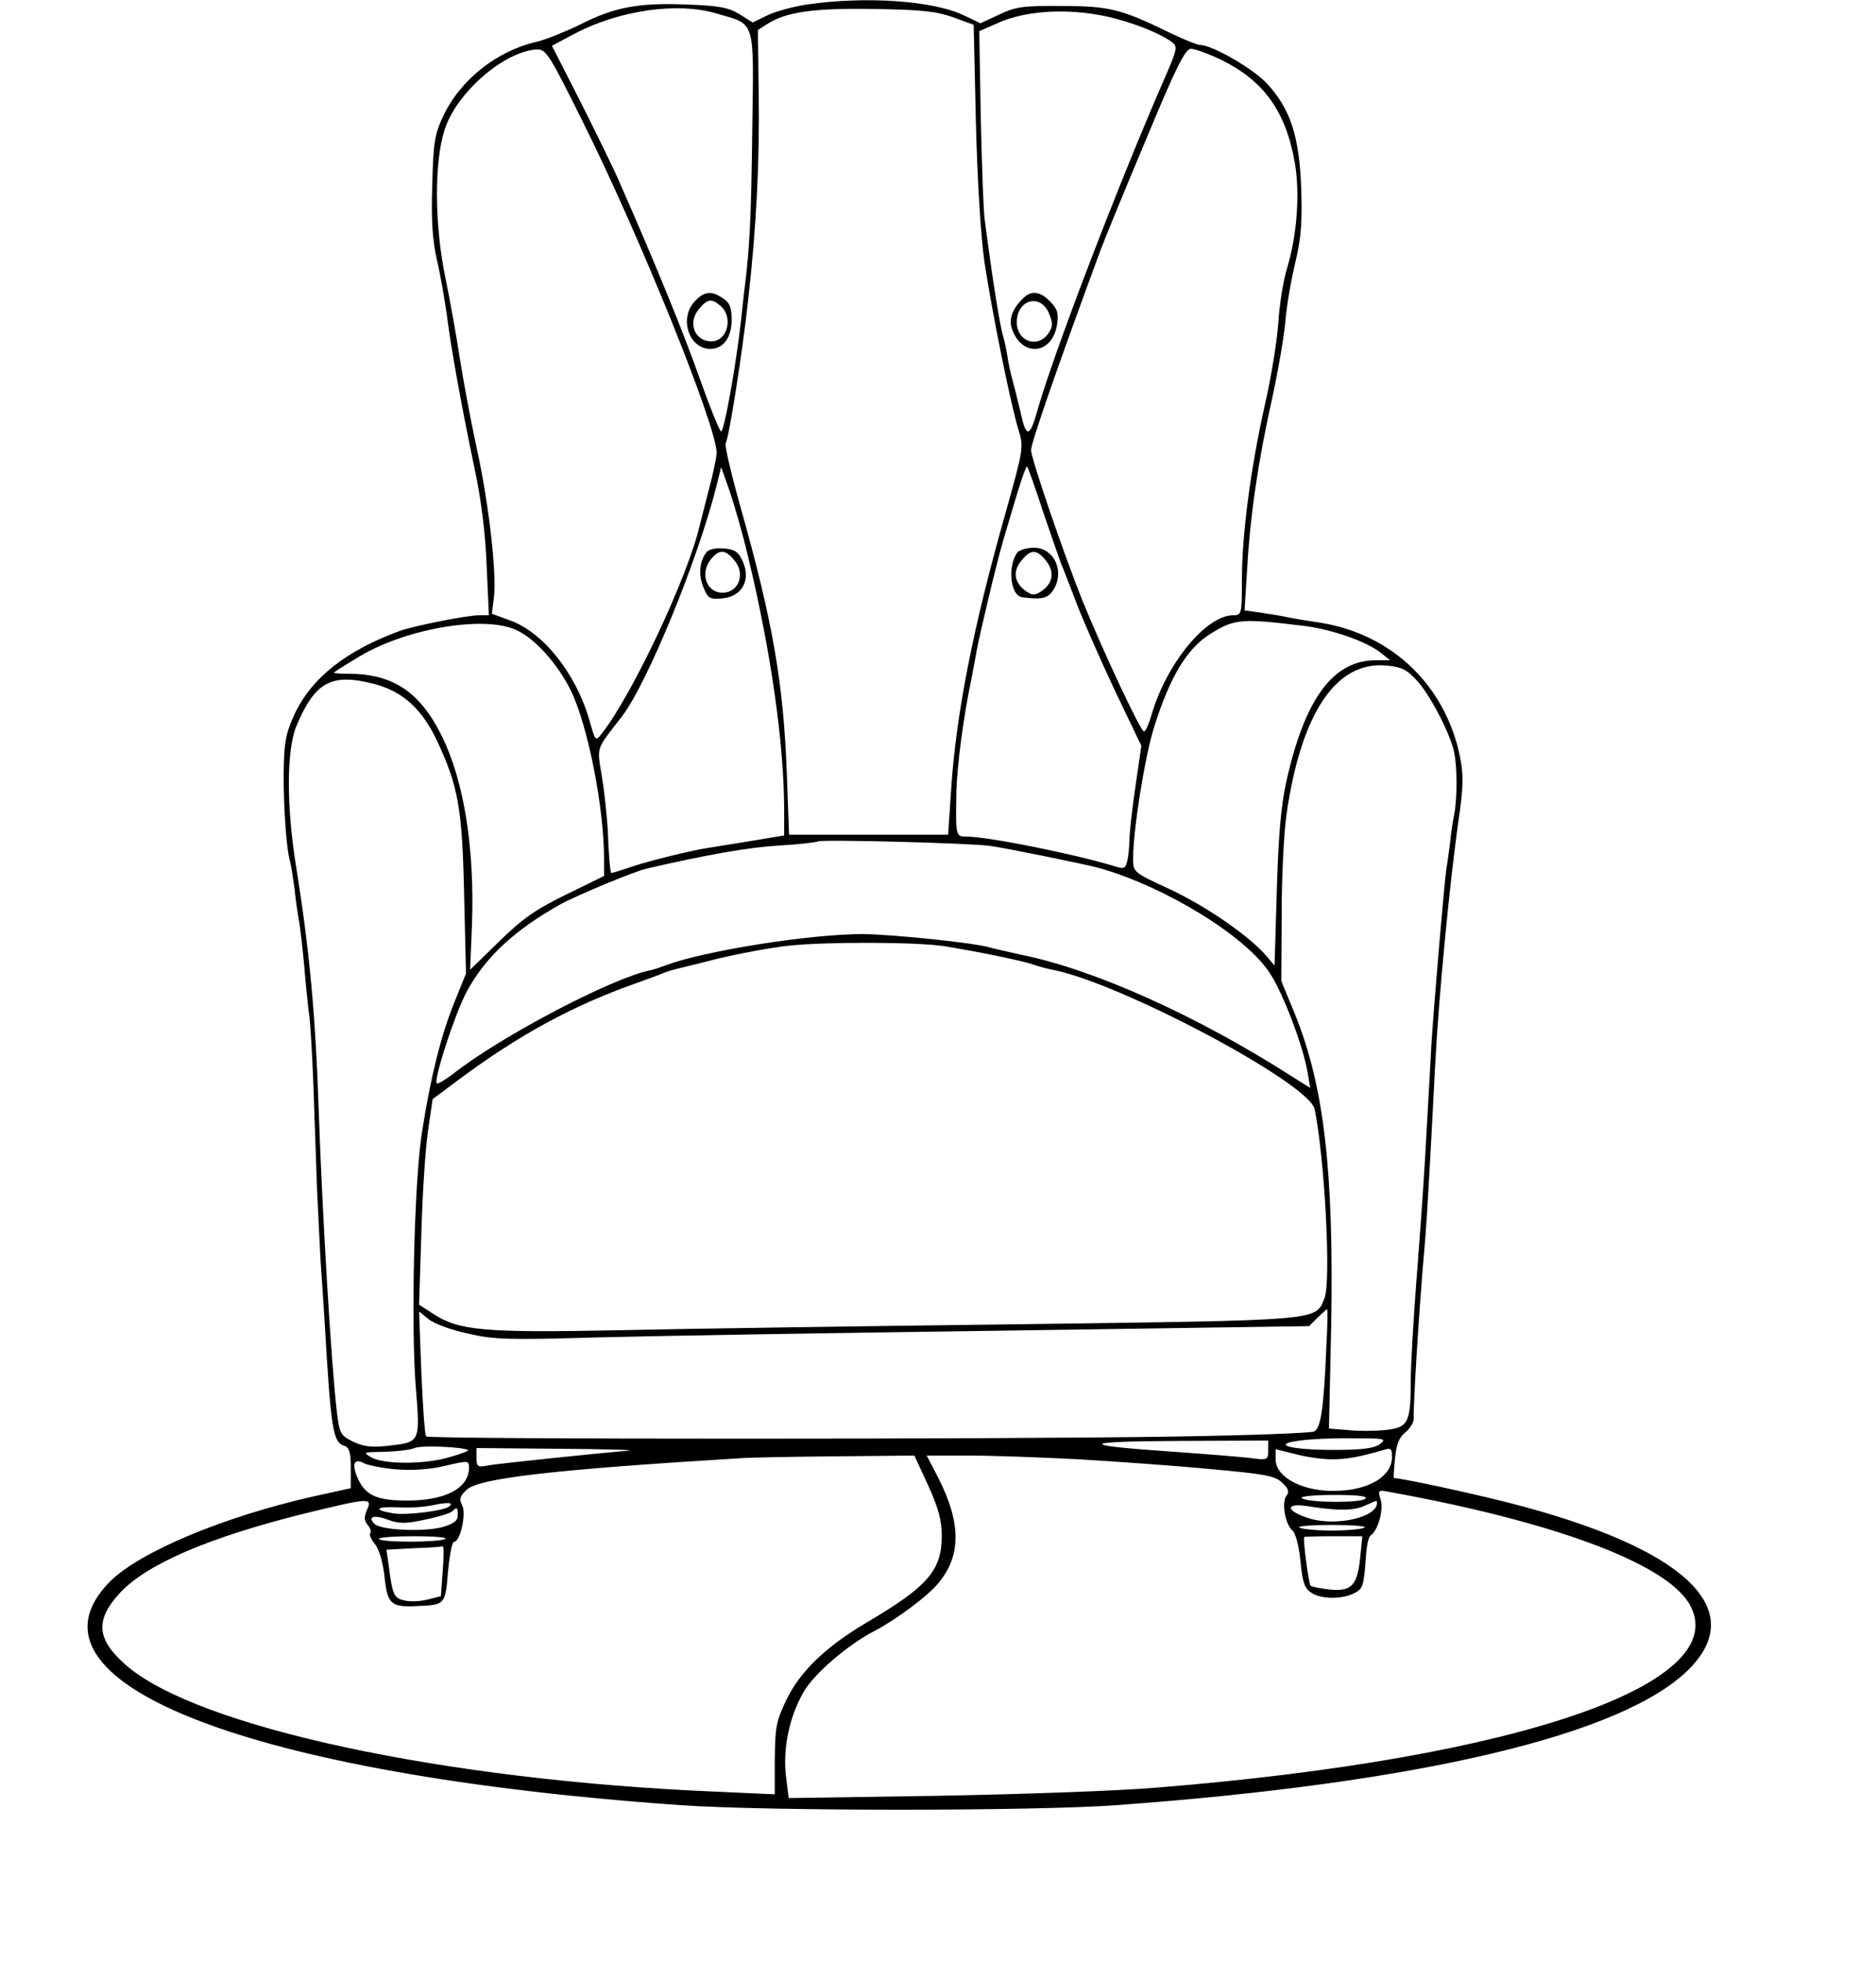 <?xml version="1.0" standalone="no"?>
<!DOCTYPE svg PUBLIC "-//W3C//DTD SVG 20010904//EN"
 "http://www.w3.org/TR/2001/REC-SVG-20010904/DTD/svg10.dtd">
<svg version="1.0" xmlns="http://www.w3.org/2000/svg"
 width="500pt" height="523pt" viewBox="0 0 500 523"
 preserveAspectRatio="xMidYMid meet">

<g transform="translate(0,523) scale(0.1,-0.1)"
fill="#000000" stroke="none">
<path d="M2151 5218 c-35 -5 -82 -18 -104 -28 l-41 -20 -35 22 c-29 18 -55 23
-142 26 -128 5 -192 -7 -284 -54 -39 -19 -89 -39 -113 -45 -107 -24 -205 -101
-251 -199 -23 -49 -26 -70 -29 -185 -3 -95 1 -149 13 -200 9 -38 20 -104 26
-145 11 -87 37 -233 74 -410 17 -78 29 -174 32 -257 l6 -133 -25 0 c-33 0
-174 -28 -213 -42 -144 -53 -236 -126 -281 -224 -23 -51 -27 -73 -28 -159 0
-98 8 -205 18 -235 2 -8 7 -39 11 -69 3 -30 8 -64 10 -75 5 -24 13 -94 20
-178 3 -31 7 -72 10 -90 2 -18 7 -96 10 -173 3 -77 7 -205 10 -285 4 -80 8
-170 10 -200 2 -30 7 -98 10 -150 17 -291 22 -325 53 -334 13 -5 17 -18 17
-59 l0 -54 -100 -22 c-239 -54 -461 -147 -541 -226 -267 -268 367 -516 1521
-597 230 -16 938 -16 1160 0 809 59 1351 187 1526 362 162 162 -13 325 -479
444 -106 27 -287 66 -307 66 -1 0 0 24 3 52 4 39 11 57 28 70 12 10 22 26 22
36 -2 35 15 301 27 437 5 57 8 92 20 315 3 52 7 138 10 190 10 190 38 478 61
644 15 101 15 129 5 180 -39 189 -181 325 -371 356 -41 6 -82 13 -90 15 -8 2
-37 7 -64 11 l-49 7 7 111 c8 142 29 286 67 456 16 74 32 167 35 205 3 39 15
108 26 154 16 67 19 107 16 200 -5 138 -29 211 -91 278 -37 40 -146 103 -178
103 -8 0 -47 16 -86 35 -125 61 -158 69 -284 69 -102 1 -123 -2 -166 -23 l-50
-23 -44 21 c-80 39 -261 52 -418 29z m-241 -24 c105 -31 99 -11 95 -309 -3
-241 -7 -314 -20 -420 -3 -22 -7 -62 -10 -90 -14 -123 -45 -295 -53 -295 -4 0
-29 62 -56 138 -42 120 -120 311 -213 522 -15 36 -63 133 -105 217 l-77 151
62 33 c119 62 273 84 377 53z m630 -10 l55 -20 6 -260 c4 -158 13 -304 23
-374 20 -131 68 -371 90 -444 15 -49 14 -51 -33 -220 -88 -309 -135 -548 -147
-756 l-7 -105 -212 0 -212 0 -6 165 c-9 239 -37 402 -123 707 -25 89 -43 166
-40 171 9 15 45 244 60 382 22 195 31 372 28 557 l-2 163 25 16 c49 32 125 43
285 40 127 -2 165 -6 210 -22z m410 2 c67 -15 141 -44 173 -68 17 -12 15 -19
-24 -108 -124 -285 -294 -731 -334 -874 -20 -72 -30 -74 -44 -9 -8 32 -17 72
-22 88 -5 17 -11 46 -14 65 -3 19 -8 43 -11 52 -9 31 -26 133 -49 308 -4 25
-8 149 -11 276 l-4 231 48 21 c74 34 186 41 292 18z m-1398 -278 c152 -304
358 -814 358 -885 0 -11 -9 -55 -21 -99 -11 -43 -22 -86 -24 -94 -31 -136
-179 -450 -260 -554 -18 -23 -18 -23 -34 34 -36 125 -123 234 -211 266 l-49
18 5 40 c9 62 -13 255 -46 404 -16 74 -36 182 -45 240 -9 59 -26 154 -38 212
-29 139 -30 309 -2 394 31 98 156 207 243 214 27 2 33 -7 124 -190z m1702 163
c114 -56 173 -137 197 -275 14 -82 6 -191 -20 -279 -11 -34 -21 -100 -24 -147
-3 -47 -19 -146 -36 -220 -38 -170 -61 -344 -61 -466 0 -91 -1 -94 -23 -94
-72 0 -178 -128 -218 -266 -7 -24 -16 -44 -20 -44 -9 0 -110 216 -164 349 -49
122 -136 376 -137 401 0 19 67 213 184 530 11 30 66 164 122 297 80 193 105
243 120 243 10 0 46 -13 80 -29z m-473 -1208 c22 -65 44 -127 48 -138 5 -11
23 -58 41 -105 18 -47 64 -151 102 -232 l70 -146 -16 -110 c-9 -61 -16 -126
-16 -144 0 -18 -3 -43 -6 -55 -5 -19 -9 -20 -37 -11 -106 32 -334 78 -392 78
-28 0 -28 1 -26 120 2 70 18 195 40 300 5 25 11 59 14 75 7 40 54 238 71 295
48 164 60 199 64 196 2 -3 22 -58 43 -123z m-787 -118 c61 -253 96 -498 96
-678 l0 -64 -102 -17 c-57 -9 -112 -18 -123 -20 -69 -14 -156 -37 -192 -50
-24 -8 -44 -14 -44 -13 -3 4 -7 52 -9 112 -2 33 -8 96 -15 140 -14 87 -19 73
51 163 68 87 205 421 255 622 l11 45 23 -65 c12 -36 35 -114 49 -175z m1486
-184 c73 -10 162 -41 200 -71 l25 -20 -38 0 c-115 0 -190 -104 -239 -325 -14
-64 -21 -147 -25 -289 l-6 -200 -22 26 c-45 53 -163 134 -258 178 -97 45 -97
45 -97 82 0 75 31 270 56 350 43 136 88 210 151 249 64 40 83 41 253 20z
m-2105 -10 c50 -22 112 -91 147 -163 45 -93 88 -311 88 -448 l0 -45 -102 -50
c-82 -40 -117 -65 -178 -125 l-77 -75 5 122 c7 202 -21 380 -80 500 -58 118
-130 167 -250 167 -21 0 -38 1 -38 3 0 1 26 18 58 37 124 79 339 117 427 77z
m2404 -138 c36 -41 88 -143 97 -190 8 -39 8 -121 0 -163 -4 -19 -9 -53 -11
-75 -3 -22 -7 -54 -10 -70 -6 -42 -34 -371 -40 -470 -2 -44 -7 -125 -10 -180
-9 -171 -15 -254 -30 -450 -8 -104 -15 -225 -15 -267 0 -111 -7 -124 -69 -130
-28 -3 -73 -3 -100 0 l-49 4 6 277 c7 409 -19 635 -96 826 l-37 90 1 180 c0
99 6 218 13 265 39 270 132 408 266 396 42 -4 55 -11 84 -43z m-2782 -6 c76
-20 127 -66 167 -150 57 -122 68 -179 73 -412 l5 -210 -31 -77 c-36 -88 -64
-203 -86 -344 -21 -130 -30 -515 -17 -679 12 -151 13 -149 -74 -159 -44 -5
-65 -2 -93 11 -34 17 -36 22 -43 78 -15 124 -39 530 -48 790 -9 272 -25 440
-60 660 -27 164 -27 318 1 382 49 116 93 139 206 110z m1643 -432 c32 -4 255
-49 290 -59 177 -50 393 -183 455 -281 36 -55 88 -194 100 -263 l7 -42 -51 32
c-248 159 -523 283 -715 322 -40 9 -80 18 -87 20 -33 12 -265 36 -341 36 -141
0 -423 -45 -523 -83 -16 -6 -34 -12 -40 -13 -100 -19 -400 -176 -528 -277 -21
-16 -40 -27 -43 -25 -9 9 48 184 79 243 49 92 127 165 250 234 41 23 199 89
232 96 161 37 268 56 350 61 55 3 102 9 105 11 5 6 402 -4 460 -12z m-125
-267 c89 -14 209 -39 235 -48 14 -5 36 -11 50 -14 177 -31 690 -303 704 -373
27 -135 44 -460 26 -504 -25 -60 0 -58 -817 -69 -411 -5 -892 -12 -1068 -16
-352 -7 -422 -1 -489 43 l-39 25 6 191 c3 106 11 229 18 274 l12 83 71 53
c160 119 304 197 471 256 33 12 67 24 75 28 8 3 20 7 25 8 6 2 58 14 116 29
58 14 144 30 190 35 100 11 343 10 414 -1z m1020 -1070 c-7 -166 -15 -216 -33
-224 -10 -4 -168 -10 -352 -13 -449 -8 -2007 -8 -2014 0 -4 3 -9 80 -13 170
l-6 163 26 -21 c15 -12 62 -29 105 -38 68 -16 109 -17 347 -10 149 4 636 12
1082 18 l812 12 23 23 c12 12 24 22 25 22 2 0 1 -46 -2 -102z m142 -258 c-16
-11 -48 -15 -122 -15 -117 0 -170 15 -90 25 28 4 91 7 142 6 85 0 90 -1 70
-16z m-297 -16 c0 -26 -1 -27 -52 -20 -29 3 -125 11 -213 17 -246 17 -236 27
28 28 l237 1 0 -26z m-2132 0 c2 -1 -20 -10 -49 -18 -66 -20 -175 -20 -209 -1
-24 14 -22 14 35 15 33 1 69 5 80 10 17 8 134 3 143 -6z m427 -1 c-95 -8 -343
-34 -372 -39 -30 -6 -33 -4 -33 20 l0 26 223 -2 c122 -1 204 -3 182 -5z m1875
-23 c41 0 76 7 138 25 19 6 22 4 22 -19 0 -50 -58 -87 -145 -90 -89 -4 -165
35 -165 83 l0 28 52 -13 c29 -8 73 -14 98 -14z m-1076 -70 c27 -60 36 -92 36
-134 0 -92 -37 -135 -200 -231 -108 -64 -175 -128 -212 -202 -29 -60 -32 -74
-33 -161 l0 -95 -155 7 c-724 30 -1386 172 -1575 338 -77 68 -82 118 -18 189
71 79 239 151 497 215 172 42 179 42 164 9 -8 -19 -8 -28 2 -40 7 -8 10 -18 7
-22 -4 -3 2 -17 13 -30 11 -14 21 -49 25 -88 8 -72 17 -80 90 -76 71 3 72 4
79 91 4 44 11 80 16 80 17 0 33 75 22 97 -9 17 -7 24 12 42 33 31 237 54 731
84 28 2 143 4 256 5 l206 2 37 -80z m402 70 c99 -6 256 -17 349 -26 146 -13
173 -18 192 -36 17 -16 20 -24 12 -35 -14 -16 -4 -77 16 -93 8 -7 17 -41 21
-81 5 -55 11 -73 28 -84 25 -18 82 -19 115 -2 24 12 26 18 32 105 2 24 7 46
12 49 19 12 35 67 27 94 -8 27 -7 28 23 22 437 -79 732 -189 798 -296 129
-213 -450 -414 -1416 -492 -104 -9 -368 -18 -587 -22 l-396 -6 -7 57 c-9 73 8
159 47 226 27 48 118 126 188 162 56 29 144 94 171 128 61 73 61 160 0 280
l-31 60 114 0 c63 0 194 -5 292 -10z m-1818 -27 c42 -3 90 0 130 10 60 14 62
14 62 -5 0 -55 -62 -88 -165 -88 -79 0 -109 13 -130 56 -19 41 -12 59 16 43
11 -5 50 -13 87 -16z m2581 -78 c-12 -12 -157 -11 -170 2 -4 4 34 8 86 8 63 0
91 -3 84 -10z m-2441 -20 c-11 -12 -116 -25 -150 -19 -56 9 -46 19 14 16 29
-2 71 1 93 6 39 8 54 7 43 -3z m2472 8 c-1 -38 -108 -62 -179 -41 -65 20 -68
43 -5 33 81 -13 121 -12 151 1 15 7 29 13 31 13 1 1 2 -2 2 -6z m-2450 -33 c0
-14 -11 -22 -42 -31 -51 -13 -163 -8 -180 9 -19 19 -2 25 36 11 29 -11 48 -11
98 0 35 7 67 17 73 22 13 13 15 12 15 -11z m2417 -32 c-7 -4 -46 -8 -87 -8
-41 0 -80 4 -87 8 -6 4 33 7 87 7 54 0 93 -3 87 -7z m-2450 -30 c-16 -10 -177
-10 -177 0 0 4 42 7 94 7 52 0 89 -3 83 -7z m2438 -53 c-8 -73 -24 -88 -83
-82 -24 3 -45 7 -49 10 -5 6 -21 125 -17 130 2 1 37 2 79 2 l76 0 -6 -60z
m-2445 -32 l-5 -68 -36 -9 c-20 -5 -48 -6 -62 -2 -27 6 -31 14 -41 93 l-6 42
72 4 c40 1 75 4 78 5 3 1 3 -28 0 -65z"/>
<path d="M1852 4427 c-43 -45 -16 -127 41 -127 35 0 57 30 57 78 0 31 -5 45
-22 56 -31 22 -51 20 -76 -7z m70 -14 c33 -30 16 -93 -26 -93 -44 0 -63 48
-35 84 24 30 36 32 61 9z"/>
<path d="M2726 4434 c-27 -26 -37 -54 -30 -77 24 -79 107 -75 121 6 5 31 2 42
-17 62 -27 29 -52 32 -74 9z m70 -40 c11 -26 10 -35 -2 -53 -29 -41 -84 -21
-84 30 0 61 64 78 86 23z"/>
<path d="M2712 3758 c-27 -35 -20 -115 12 -120 50 -7 68 -3 81 16 35 49 6 116
-49 116 -19 0 -38 -6 -44 -12z m76 -23 c23 -29 19 -59 -11 -80 -18 -12 -24
-13 -41 -2 -32 22 -38 52 -15 81 26 33 42 33 67 1z"/>
<path d="M1883 3758 c-19 -24 -22 -61 -8 -94 12 -30 17 -32 51 -29 53 5 77 51
52 102 -10 22 -21 29 -49 31 -21 2 -40 -2 -46 -10z m76 -24 c28 -35 9 -84 -33
-84 -45 0 -62 55 -29 92 22 25 38 23 62 -8z"/>
</g>
</svg>
